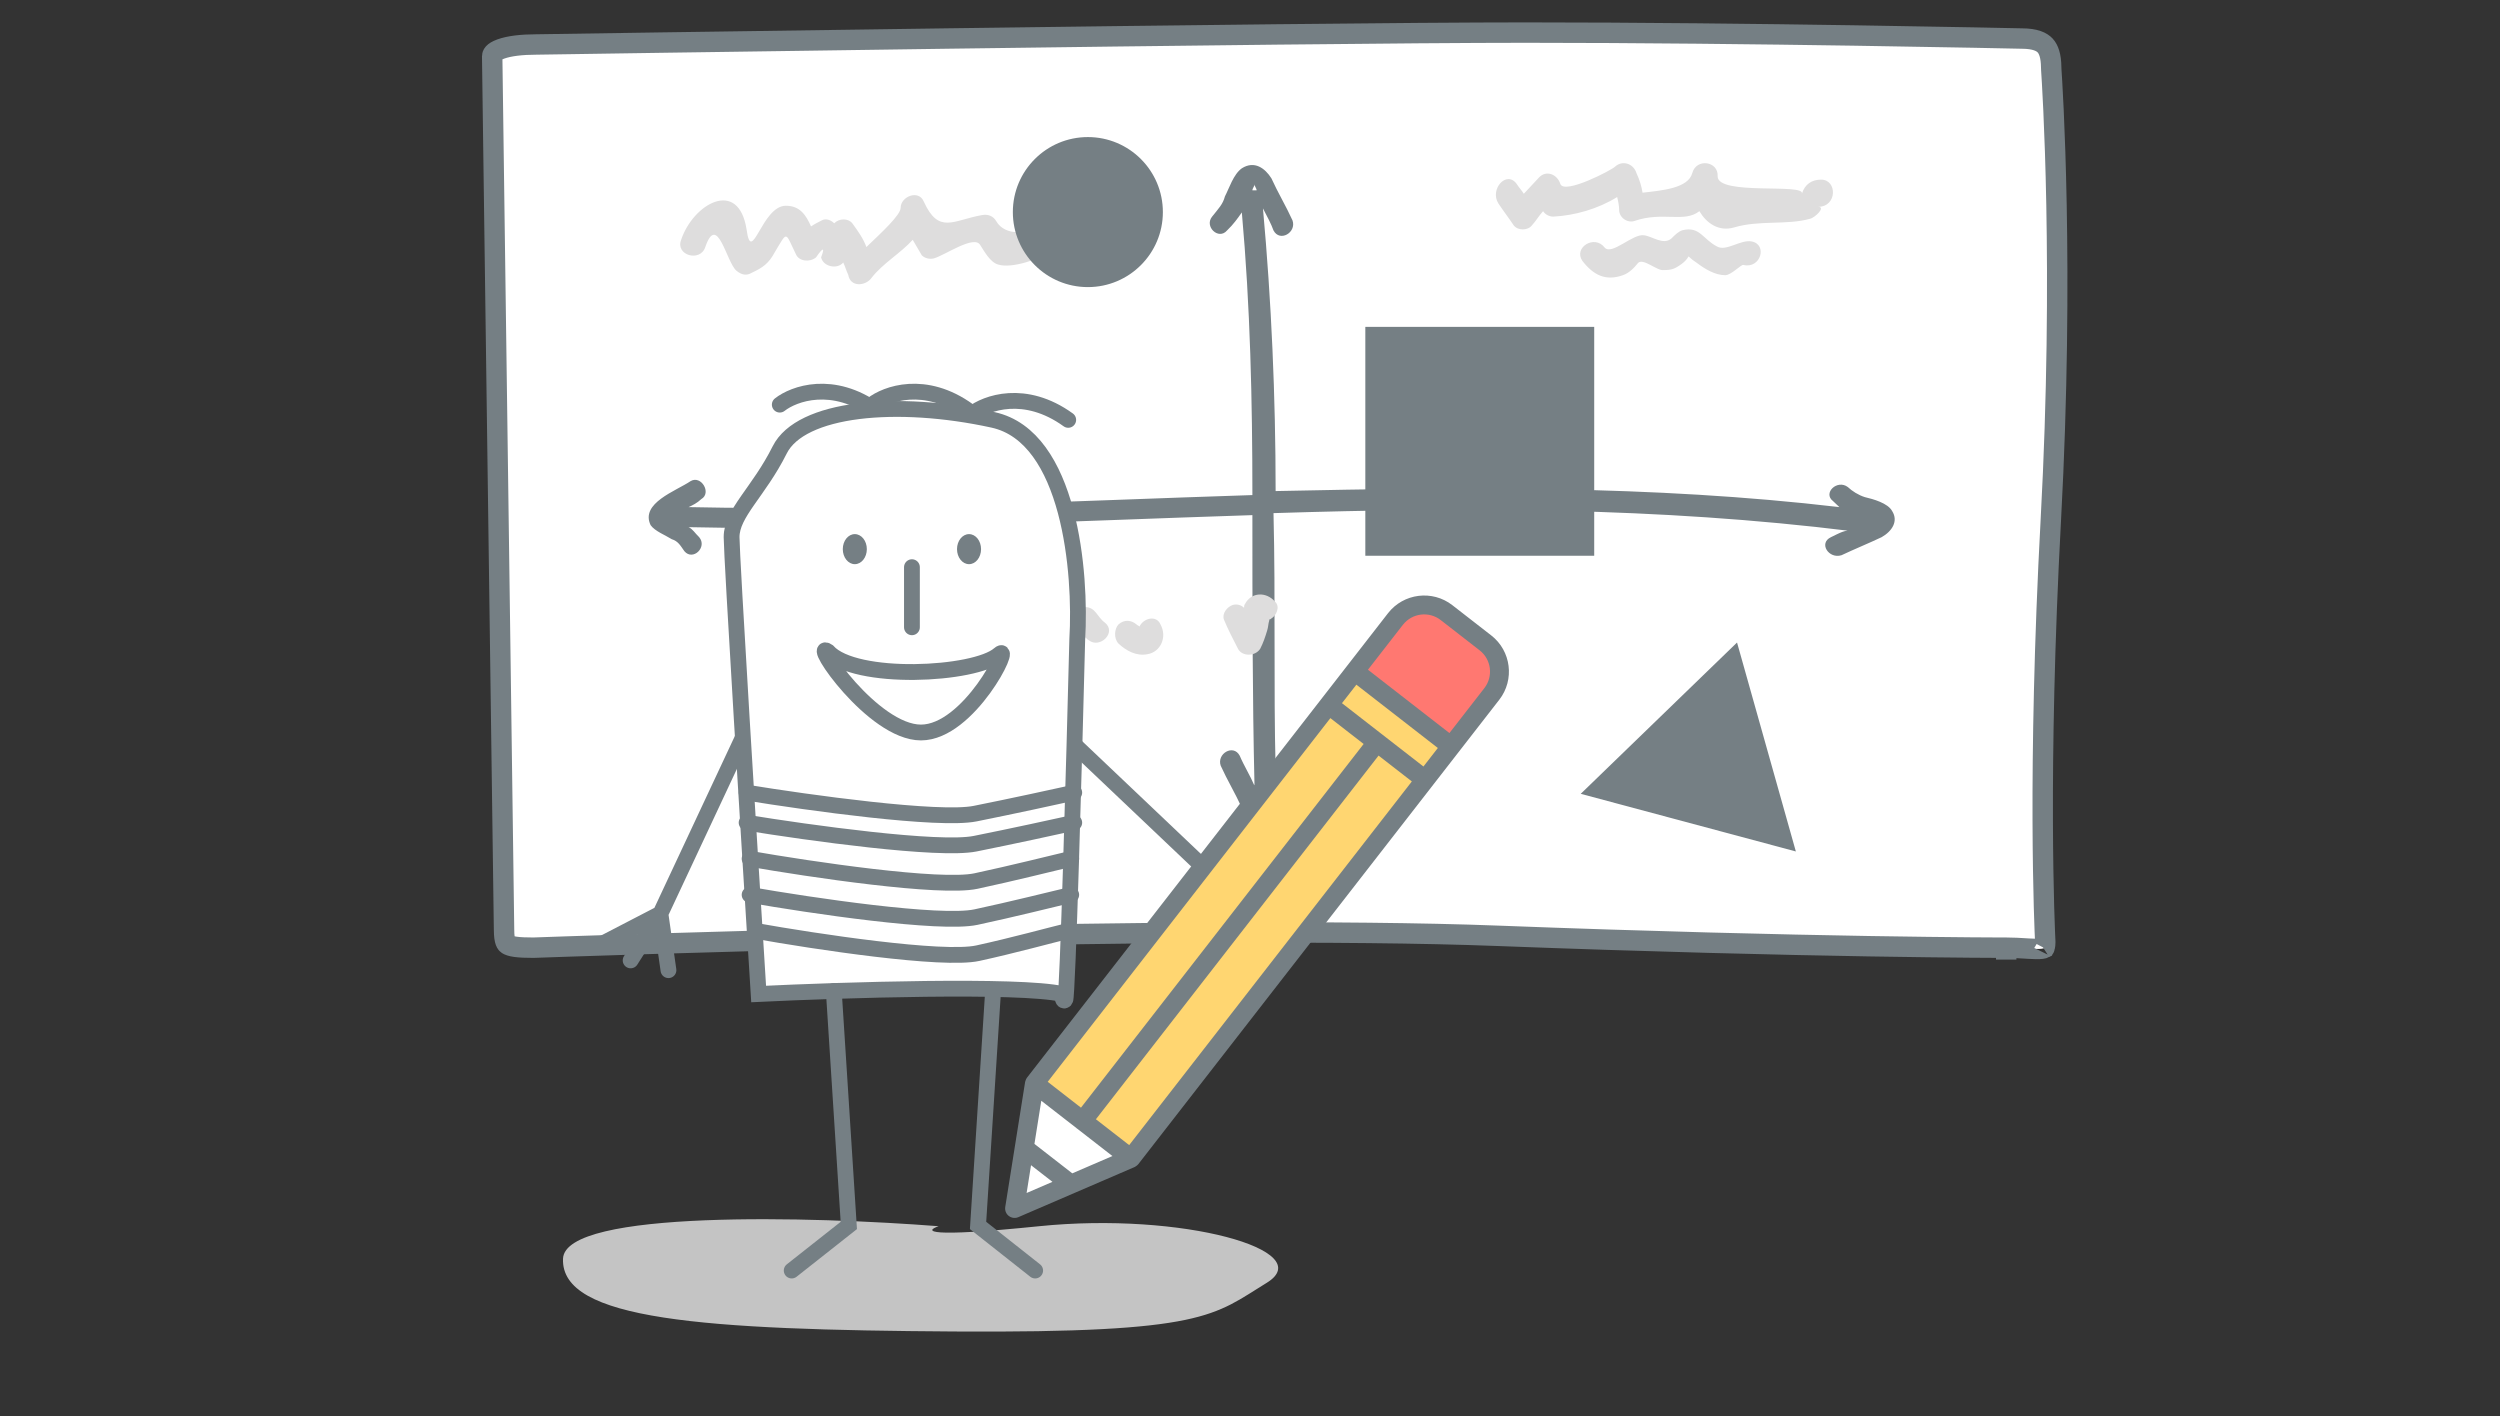 <svg xmlns="http://www.w3.org/2000/svg" width="383" height="217" viewBox="0 0 383 217" fill="none"><rect x="0" y="0" width="383" height="217" fill="#333333" stroke="none"/><path d="M77.221 142.455L77.22 142.43L75.404 8.635C75.404 8.631 75.404 8.628 75.404 8.625C75.406 8.397 75.483 7.961 76.735 7.504C77.997 7.044 79.902 6.816 82.219 6.814L82.234 6.814L82.252 6.814L82.276 6.814C82.896 6.804 199.235 4.993 233.758 4.993C268.005 4.993 308.803 5.884 309.651 5.903C309.673 5.903 309.693 5.904 309.716 5.904L309.733 5.904H309.74C311.821 5.909 312.807 6.419 313.32 6.972C313.857 7.554 314.228 8.564 314.244 10.338C314.246 10.449 314.248 10.564 314.257 10.7C314.397 12.711 316.273 41.072 314.193 79.543C312.101 118.273 313.249 142.58 313.334 144.277C313.336 144.312 313.336 144.333 313.336 144.352C313.329 144.971 313.225 145.196 313.198 145.247C313.158 145.268 313.044 145.314 312.784 145.347C312.303 145.408 311.651 145.387 310.672 145.327C310.55 145.319 310.425 145.311 310.296 145.303C309.446 145.249 308.438 145.186 307.35 145.186V147.007C307.35 145.186 307.35 145.186 307.35 145.186H307.344H307.328H307.262L307.001 145.186C306.768 145.185 306.421 145.184 305.962 145.182C305.041 145.179 303.675 145.172 301.884 145.158C298.305 145.129 293.034 145.072 286.277 144.959C272.76 144.731 253.292 144.276 229.498 143.367C182.265 141.561 83.631 145.117 81.724 145.186L81.696 145.186C80.53 145.185 79.65 145.149 78.969 145.053C78.283 144.957 77.939 144.816 77.763 144.702C77.602 144.597 77.221 144.319 77.221 142.455ZM313.214 145.235C313.214 145.236 313.211 145.239 313.203 145.243C313.211 145.237 313.214 145.234 313.214 145.235Z" fill="white"></path><path d="M307.35 145.186C308.438 145.186 309.446 145.249 310.296 145.303C310.425 145.311 310.55 145.319 310.672 145.327C311.651 145.387 312.303 145.408 312.784 145.347C313.044 145.314 313.158 145.268 313.198 145.247C313.225 145.196 313.329 144.971 313.336 144.352C313.336 144.333 313.336 144.312 313.334 144.277C313.249 142.58 312.101 118.273 314.193 79.543C316.273 41.072 314.397 12.711 314.257 10.7C314.248 10.564 314.246 10.449 314.244 10.338C314.228 8.564 313.857 7.554 313.32 6.972C312.807 6.419 311.821 5.909 309.74 5.904H309.733L309.716 5.904C309.693 5.904 309.673 5.903 309.651 5.903C308.803 5.884 268.005 4.993 233.758 4.993C199.235 4.993 82.896 6.804 82.276 6.814L82.252 6.814L82.234 6.814L82.219 6.814C79.902 6.816 77.997 7.044 76.735 7.504C75.483 7.961 75.406 8.397 75.404 8.625C75.404 8.628 75.404 8.631 75.404 8.635L77.22 142.43L77.221 142.455C77.221 144.319 77.602 144.597 77.763 144.702C77.939 144.816 78.283 144.957 78.969 145.053C79.65 145.149 80.53 145.185 81.696 145.186L81.724 145.186C83.631 145.117 182.265 141.561 229.498 143.367C253.292 144.276 272.76 144.731 286.277 144.959C293.034 145.072 298.305 145.129 301.884 145.158C303.675 145.172 305.041 145.179 305.962 145.182C306.421 145.184 306.768 145.185 307.001 145.186L307.262 145.186H307.328H307.344H307.35ZM307.35 145.186V147.007C307.35 145.186 307.35 145.186 307.35 145.186ZM313.214 145.235C313.214 145.236 313.211 145.239 313.203 145.243C313.211 145.237 313.214 145.234 313.214 145.235Z" stroke="#757F84" stroke-width="3.126"></path><path d="M244.233 50.076H209.168V85.141H244.233V50.076Z" fill="#757F84"></path><path d="M280.5 82.296C278.559 83.218 280.176 85.675 282.117 85.061C284.06 84.139 286.324 83.218 288.265 82.296C289.882 81.375 290.852 79.839 289.882 78.304C289.235 77.075 286.971 76.461 285.677 76.154C284.707 75.846 283.736 75.232 283.089 74.618C281.47 73.389 279.206 75.539 280.823 76.768C281.147 77.075 281.47 77.382 281.794 77.689C253.004 74.311 224.215 74.618 195.425 75.232C195.425 60.797 194.778 46.054 193.484 31.925C194.131 33.154 194.778 34.383 195.101 35.304C196.072 37.147 198.66 35.611 198.012 33.768C197.042 31.618 195.748 29.468 194.778 27.318C193.807 25.783 192.19 24.554 190.249 25.783C188.955 26.704 188.308 28.854 187.661 30.083C187.338 31.311 186.691 31.925 185.72 33.154C184.426 34.69 186.691 36.84 187.985 35.304C188.955 34.383 189.602 33.461 190.249 32.54C191.543 46.975 191.866 61.411 191.866 75.846C163.076 76.768 134.287 78.304 105.497 77.689C106.144 77.382 106.791 77.075 107.438 76.461C109.055 75.539 107.438 72.775 105.82 73.697C103.556 75.232 98.057 77.075 99.674 80.453C100.321 81.375 101.938 81.989 102.909 82.603C103.879 82.911 104.203 83.525 104.85 84.446C106.144 85.982 108.408 83.832 107.114 82.296C106.467 81.682 106.144 81.068 105.497 80.761C134.287 81.375 163.076 79.839 191.866 78.918C191.866 92.739 191.866 106.56 192.19 120.382C191.543 118.846 190.572 117.31 189.925 115.775C188.955 113.932 186.367 115.467 187.014 117.31C187.985 119.46 189.279 121.61 190.249 123.76C191.219 125.296 192.837 126.524 194.778 125.296C196.072 124.375 196.719 122.225 197.366 120.996C197.689 119.767 198.336 119.153 199.306 117.925C200.6 116.389 198.336 114.239 197.042 115.775C196.395 116.389 195.748 117.003 195.425 117.925C195.101 105.025 195.425 91.818 195.101 78.611C224.538 77.689 253.974 77.689 283.736 81.375C282.764 81.068 281.794 81.682 280.5 82.296ZM191.866 29.161C191.866 28.854 192.19 28.547 192.19 28.24C192.19 28.547 192.513 28.854 192.513 29.161C192.19 29.161 191.866 29.161 191.866 29.161ZM193.484 121.61C193.16 121.303 193.16 120.996 193.16 120.996C193.484 120.996 193.484 121.303 193.807 121.303C193.807 121.303 193.807 121.303 193.484 121.61Z" fill="#757F84"></path><path d="M173.301 33.735C170.833 35.474 168.519 38.795 166.205 32.47C165.897 31.521 165.28 30.414 164.509 29.623C163.429 28.516 162.503 28.675 161.269 29.149C159.727 29.781 159.264 31.837 158.801 33.419C157.876 36.265 153.865 36.107 152.631 33.893C152.169 33.102 151.397 32.786 150.472 32.944C145.998 33.735 143.839 35.949 141.525 30.888C140.754 28.991 137.977 30.098 137.977 31.837C137.977 32.944 135.047 35.632 132.733 37.846C132.27 36.581 131.499 35.474 130.573 34.209C129.956 33.419 128.568 33.419 127.797 34.209C127.334 33.735 126.563 33.419 125.946 33.735C125.329 34.051 124.712 34.367 124.249 34.684C123.478 32.944 122.552 31.521 120.393 31.521C116.691 31.521 115.148 40.851 114.377 35.158C113.143 27.252 106.202 31.205 104.351 36.739C103.425 39.111 107.281 40.218 108.052 37.846C109.904 32.47 111.292 40.218 112.834 41.483C113.606 42.116 114.377 42.274 115.148 41.799C116.845 41.009 117.77 40.376 118.696 38.637C120.701 35.316 120.238 35.474 121.935 38.953C122.398 40.06 124.095 40.218 125.02 39.427C126.1 37.846 126.409 37.846 125.792 39.427C126.1 40.851 128.26 41.325 129.185 40.218C129.494 40.851 129.648 41.483 129.956 42.116C130.265 44.013 132.579 43.855 133.504 42.59C135.201 40.376 137.977 38.795 139.828 36.739C140.291 37.53 140.754 38.321 141.217 39.111C141.679 39.586 142.451 39.744 143.068 39.586C144.764 39.111 149.238 35.949 150.163 37.53C150.78 38.479 151.706 40.218 152.94 40.534C154.945 41.167 159.418 39.744 160.961 38.321C161.732 37.688 162.195 35.474 162.504 34.684C162.195 35.474 164.971 38.953 165.434 39.586C168.211 43.223 172.993 39.269 175.306 37.53C177.312 35.632 175.306 32.154 173.301 33.735Z" fill="#DEDDDD"></path><path d="M169.274 95.391C168.036 94.494 167.881 92.998 166.179 92.998C164.941 92.998 164.012 94.045 163.083 95.092C162.155 93.297 162 91.502 159.06 91.203C158.44 91.203 157.667 91.652 157.357 92.1C157.048 92.699 156.738 93.297 156.429 94.045C156.274 93.746 156.119 93.596 156.119 93.297C155.655 92.4 154.881 91.801 153.797 91.951C152.869 92.1 151.786 92.4 151.166 93.148C151.012 93.447 150.702 93.896 150.393 94.344C150.083 93.297 149.619 92.25 149.155 91.053C148.535 89.707 146.523 90.006 145.75 91.053C144.666 92.549 143.892 94.045 143.273 95.84C142.5 98.084 146.214 99.131 146.988 96.888C146.988 96.738 147.143 96.738 147.143 96.588C147.297 97.187 147.452 97.785 147.607 98.383C147.762 99.281 149 100.029 149.928 99.73C151.631 99.281 152.405 97.486 153.488 96.439C154.262 97.785 155.345 99.131 156.583 98.982C157.667 99.58 159.06 99.281 159.524 97.935C159.679 97.486 159.833 97.037 159.988 96.439C160.607 97.635 161.536 99.431 161.845 99.73C162.619 100.328 163.857 100.627 164.631 99.73C165.25 98.982 165.714 98.383 166.334 97.635C166.488 97.935 166.798 98.084 166.798 98.084C168.5 99.43 171.131 96.888 169.274 95.391Z" fill="#DEDDDD"></path><path d="M174.568 95.987C174.415 95.823 174.262 95.823 174.109 95.661C173.342 95.009 172.27 94.846 171.351 95.661C170.738 96.312 170.585 97.779 171.351 98.594C172.576 99.734 174.109 100.549 175.794 100.223C177.786 99.897 178.858 97.616 177.786 95.661C177.173 94.194 175.181 94.683 174.568 95.987Z" fill="#DEDDDD"></path><path d="M190.744 92.518C190.589 92.668 190.589 92.967 190.589 93.116C190.126 92.668 189.508 92.518 188.891 92.668C187.964 92.967 187.192 94.014 187.501 94.911C188.119 96.407 188.891 97.902 189.663 99.398C190.28 100.594 192.288 100.594 193.06 99.398C193.523 98.5 193.832 97.603 194.141 96.556C194.295 96.107 194.295 95.509 194.45 95.061V94.911C194.604 94.911 194.759 94.761 194.759 94.761C195.531 94.313 196.148 92.967 195.376 92.219C193.987 90.574 191.67 90.724 190.744 92.518Z" fill="#DEDDDD"></path><path d="M278.999 27.52C277.6 27.52 276.511 28.186 276.046 29.686C276.666 28.02 263.142 30.02 263.142 27.02C263.297 24.687 259.877 24.187 259.255 26.52C258.633 28.853 254.593 29.186 251.638 29.52C251.483 28.52 251.172 27.52 250.706 26.52C250.239 25.02 248.529 24.52 247.441 25.52C246.975 26.02 239.668 29.853 239.046 28.186C238.58 26.687 236.87 26.02 235.782 27.186C235.005 28.02 234.227 28.853 233.45 29.686C233.139 29.186 232.673 28.686 232.362 28.186C230.807 26.02 228.164 29.02 229.563 31.186C230.341 32.353 231.118 33.352 231.895 34.519C232.517 35.352 234.072 35.352 234.694 34.519C235.315 33.852 235.782 33.019 236.404 32.353C236.714 32.853 237.336 33.186 237.958 33.186C241.223 33.019 244.798 32.019 247.752 30.186C247.907 30.853 248.063 31.519 248.063 32.353C248.218 33.519 249.462 34.185 250.395 33.852C254.748 32.353 258.013 34.186 260.344 32.353C261.433 34.186 263.297 35.519 265.63 34.852C269.516 33.686 273.713 34.519 277.288 33.519C278.065 33.352 279.776 31.686 278.532 31.686C281.485 31.686 281.485 27.52 278.999 27.52Z" fill="#DEDDDD"></path><path d="M268.346 36.987C266.637 36.674 264.464 38.555 263.066 37.771C260.893 36.674 260.427 34.636 257.787 35.263C257.166 35.42 256.546 36.047 256.08 36.517C254.838 37.614 253.13 36.203 251.888 36.047C250.18 35.733 246.92 39.182 245.833 37.928C244.28 35.89 241.02 37.928 242.417 39.965C244.125 42.16 245.988 43.1 248.628 42.16C249.559 41.846 250.335 41.062 250.956 40.279C251.733 39.495 253.907 41.533 254.838 41.376C256.08 41.376 256.546 41.219 257.632 40.435C259.496 39.025 257.787 38.868 259.962 40.279C261.203 41.219 262.757 42.16 264.309 42.16C265.24 42.16 266.792 40.435 267.103 40.592C269.743 41.219 270.829 37.457 268.346 36.987Z" fill="#DEDDDD"></path><path d="M166.66 43.984C173.007 43.984 178.152 38.839 178.152 32.492C178.152 26.145 173.007 21 166.66 21C160.313 21 155.168 26.145 155.168 32.492C155.168 38.839 160.313 43.984 166.66 43.984Z" fill="#757F84"></path><path d="M242.168 121.613L266.114 98.434L275.125 130.444L242.168 121.613Z" fill="#757F84"></path><path d="M159.193 187.857C141.688 189.643 141.634 188.601 143.795 187.857C124.75 186.368 86.58 185.275 86.255 192.819C85.85 202.248 107.732 203.738 146.227 203.985C184.722 204.233 185.937 201.504 194.042 196.541C202.146 191.578 181.075 185.624 159.193 187.857Z" fill="#C4C4C4"></path><path d="M114.012 112.558L101.174 139.97M101.174 139.97L92.511 144.461M101.174 139.97L96.613 147.133M101.174 139.97L102.408 148.632" stroke="#757F84" stroke-width="2.421" stroke-linecap="round"></path><path d="M162.361 111.965L184.315 132.806M184.315 132.806L194.019 133.828M184.315 132.806L191.174 137.81M184.315 132.806L186.325 141.321" stroke="#757F84" stroke-width="2.421" stroke-linecap="round"></path><path d="M143.393 62.946C146.309 64.942 152.234 69.209 152.602 70.314" stroke="#757F84" stroke-width="2.421" stroke-linecap="round"></path><path d="M148.915 63.404C151.064 61.715 157.02 59.536 163.651 64.325" stroke="#757F84" stroke-width="2.421" stroke-linecap="round"></path><path d="M133.609 61.991C135.758 60.302 141.714 58.123 148.345 62.912" stroke="#757F84" stroke-width="2.421" stroke-linecap="round"></path><path d="M119.462 61.991C121.611 60.302 127.566 58.123 134.198 62.912" stroke="#757F84" stroke-width="2.421" stroke-linecap="round"></path><path d="M132.8 62.946C135.409 64.174 140.996 67.183 142.47 69.393" stroke="#757F84" stroke-width="2.421" stroke-linecap="round"></path><path d="M162.733 152.28C156.102 150.806 128.964 151.666 116.224 152.28C114.842 130.177 112.079 85.233 112.079 82.286C112.079 78.602 116.224 75.378 119.447 68.931C122.671 62.484 137.406 61.103 152.142 64.326C163.931 66.905 165.65 87.812 165.036 97.942C164.575 116.209 163.562 152.833 163.194 153.201C162.825 153.569 162.733 152.742 162.733 152.28Z" fill="white" stroke="#757F84" stroke-width="2.421" stroke-linecap="round"></path><path d="M127.735 151.821L130.038 187.74L121.288 194.647" stroke="#757F84" stroke-width="2.421" stroke-linecap="round"></path><path d="M152.141 151.821L149.839 187.74L158.588 194.647" stroke="#757F84" stroke-width="2.421" stroke-linecap="round"></path><path d="M114.381 121.428C123.744 122.963 143.852 125.756 149.378 124.651C154.904 123.546 161.812 122.042 164.575 121.428" stroke="#757F84" stroke-width="2.421" stroke-linecap="round"></path><path d="M114.381 126.033C123.744 127.568 143.852 130.362 149.378 129.257C154.904 128.151 161.812 126.647 164.575 126.033" stroke="#757F84" stroke-width="2.421" stroke-linecap="round"></path><path d="M114.84 131.56C124.117 133.187 144.041 136.148 149.516 134.977C154.991 133.806 161.375 132.21 164.112 131.56" stroke="#757F84" stroke-width="2.421" stroke-linecap="round"></path><path d="M114.84 137.084C124.117 138.713 144.041 141.674 149.516 140.5C154.991 139.329 161.375 137.735 164.112 137.084" stroke="#757F84" stroke-width="2.421" stroke-linecap="round"></path><path d="M115.764 142.611C124.869 144.239 144.424 147.2 149.798 146.029C155.172 144.858 160.968 143.261 163.655 142.611" stroke="#757F84" stroke-width="2.421" stroke-linecap="round"></path><path d="M130.957 86.431C131.974 86.431 132.799 85.4 132.799 84.128C132.799 82.856 131.974 81.826 130.957 81.826C129.94 81.826 129.115 82.856 129.115 84.128C129.115 85.4 129.94 86.431 130.957 86.431Z" fill="#757F84"></path><path d="M148.456 86.431C149.474 86.431 150.298 85.4 150.298 84.128C150.298 82.856 149.474 81.826 148.456 81.826C147.439 81.826 146.614 82.856 146.614 84.128C146.614 85.4 147.439 86.431 148.456 86.431Z" fill="#757F84"></path><path d="M139.708 86.891V96.1" stroke="#757F84" stroke-width="2.421" stroke-linecap="round"></path><path d="M153.063 100.246C149.377 103.47 130.959 104.391 126.814 99.786C124.05 97.944 133.722 112.219 141.09 112.219C148.458 112.219 155.364 98.233 153.063 100.246Z" stroke="#757F84" stroke-width="2.421" stroke-linecap="round"></path><path d="M155.652 184.172L158.303 167.049L172.773 177.229L155.652 184.172Z" fill="white"></path><path d="M222.424 114.036L207.807 102.675L215.037 93.373L219.17 92.855L229.063 100.011L229.655 104.734L222.424 114.036Z" fill="#FF7871"></path><path d="M173.364 177.155L158.156 165.868L207.808 102.675L222.425 114.036L173.364 177.155Z" fill="#FFD671"></path><path d="M155.617 186.576C155.749 186.559 155.884 186.524 156.008 186.469L173.816 178.793C173.848 178.782 173.87 178.757 173.901 178.743C173.935 178.724 173.969 178.705 173.999 178.683C174.145 178.592 174.281 178.487 174.388 178.35L229.693 107.195C232.068 104.139 231.515 99.721 228.459 97.346L222.493 92.708C219.437 90.333 215.02 90.886 212.644 93.942L206.418 101.954C206.418 101.954 206.404 101.963 206.398 101.971C206.392 101.979 206.393 101.986 206.386 101.994L202.431 107.083C202.431 107.083 202.418 107.092 202.415 107.1C202.409 107.108 202.41 107.115 202.403 107.12L157.336 165.097C157.229 165.234 157.161 165.389 157.109 165.556C157.099 165.593 157.085 165.628 157.075 165.666C157.068 165.696 157.054 165.727 157.047 165.761L154.004 184.913C153.92 185.435 154.128 185.96 154.545 186.283C154.852 186.522 155.237 186.623 155.614 186.576L155.617 186.576ZM157.954 178.508L161.236 181.059L157.277 182.767L157.954 178.508ZM159.522 168.633L164.922 172.83C164.939 172.846 164.949 172.867 164.965 172.88C164.981 172.892 165.004 172.897 165.023 172.909L170.423 177.106L164.276 179.756L158.476 175.247L159.526 168.636L159.522 168.633ZM203.812 110.016L208.909 113.978L165.605 169.695L160.508 165.733L203.812 110.016ZM207.796 104.891L220.277 114.592L218.071 117.43L205.59 107.728L207.796 104.891ZM172.99 175.431L167.893 171.469L211.197 115.756L216.294 119.718L172.99 175.431ZM214.928 95.718C216.323 93.923 218.92 93.598 220.715 94.993L226.68 99.63C228.475 101.025 228.8 103.622 227.406 105.417L222.052 112.305L209.571 102.603L214.925 95.715L214.928 95.718Z" fill="#757F84"></path></svg>